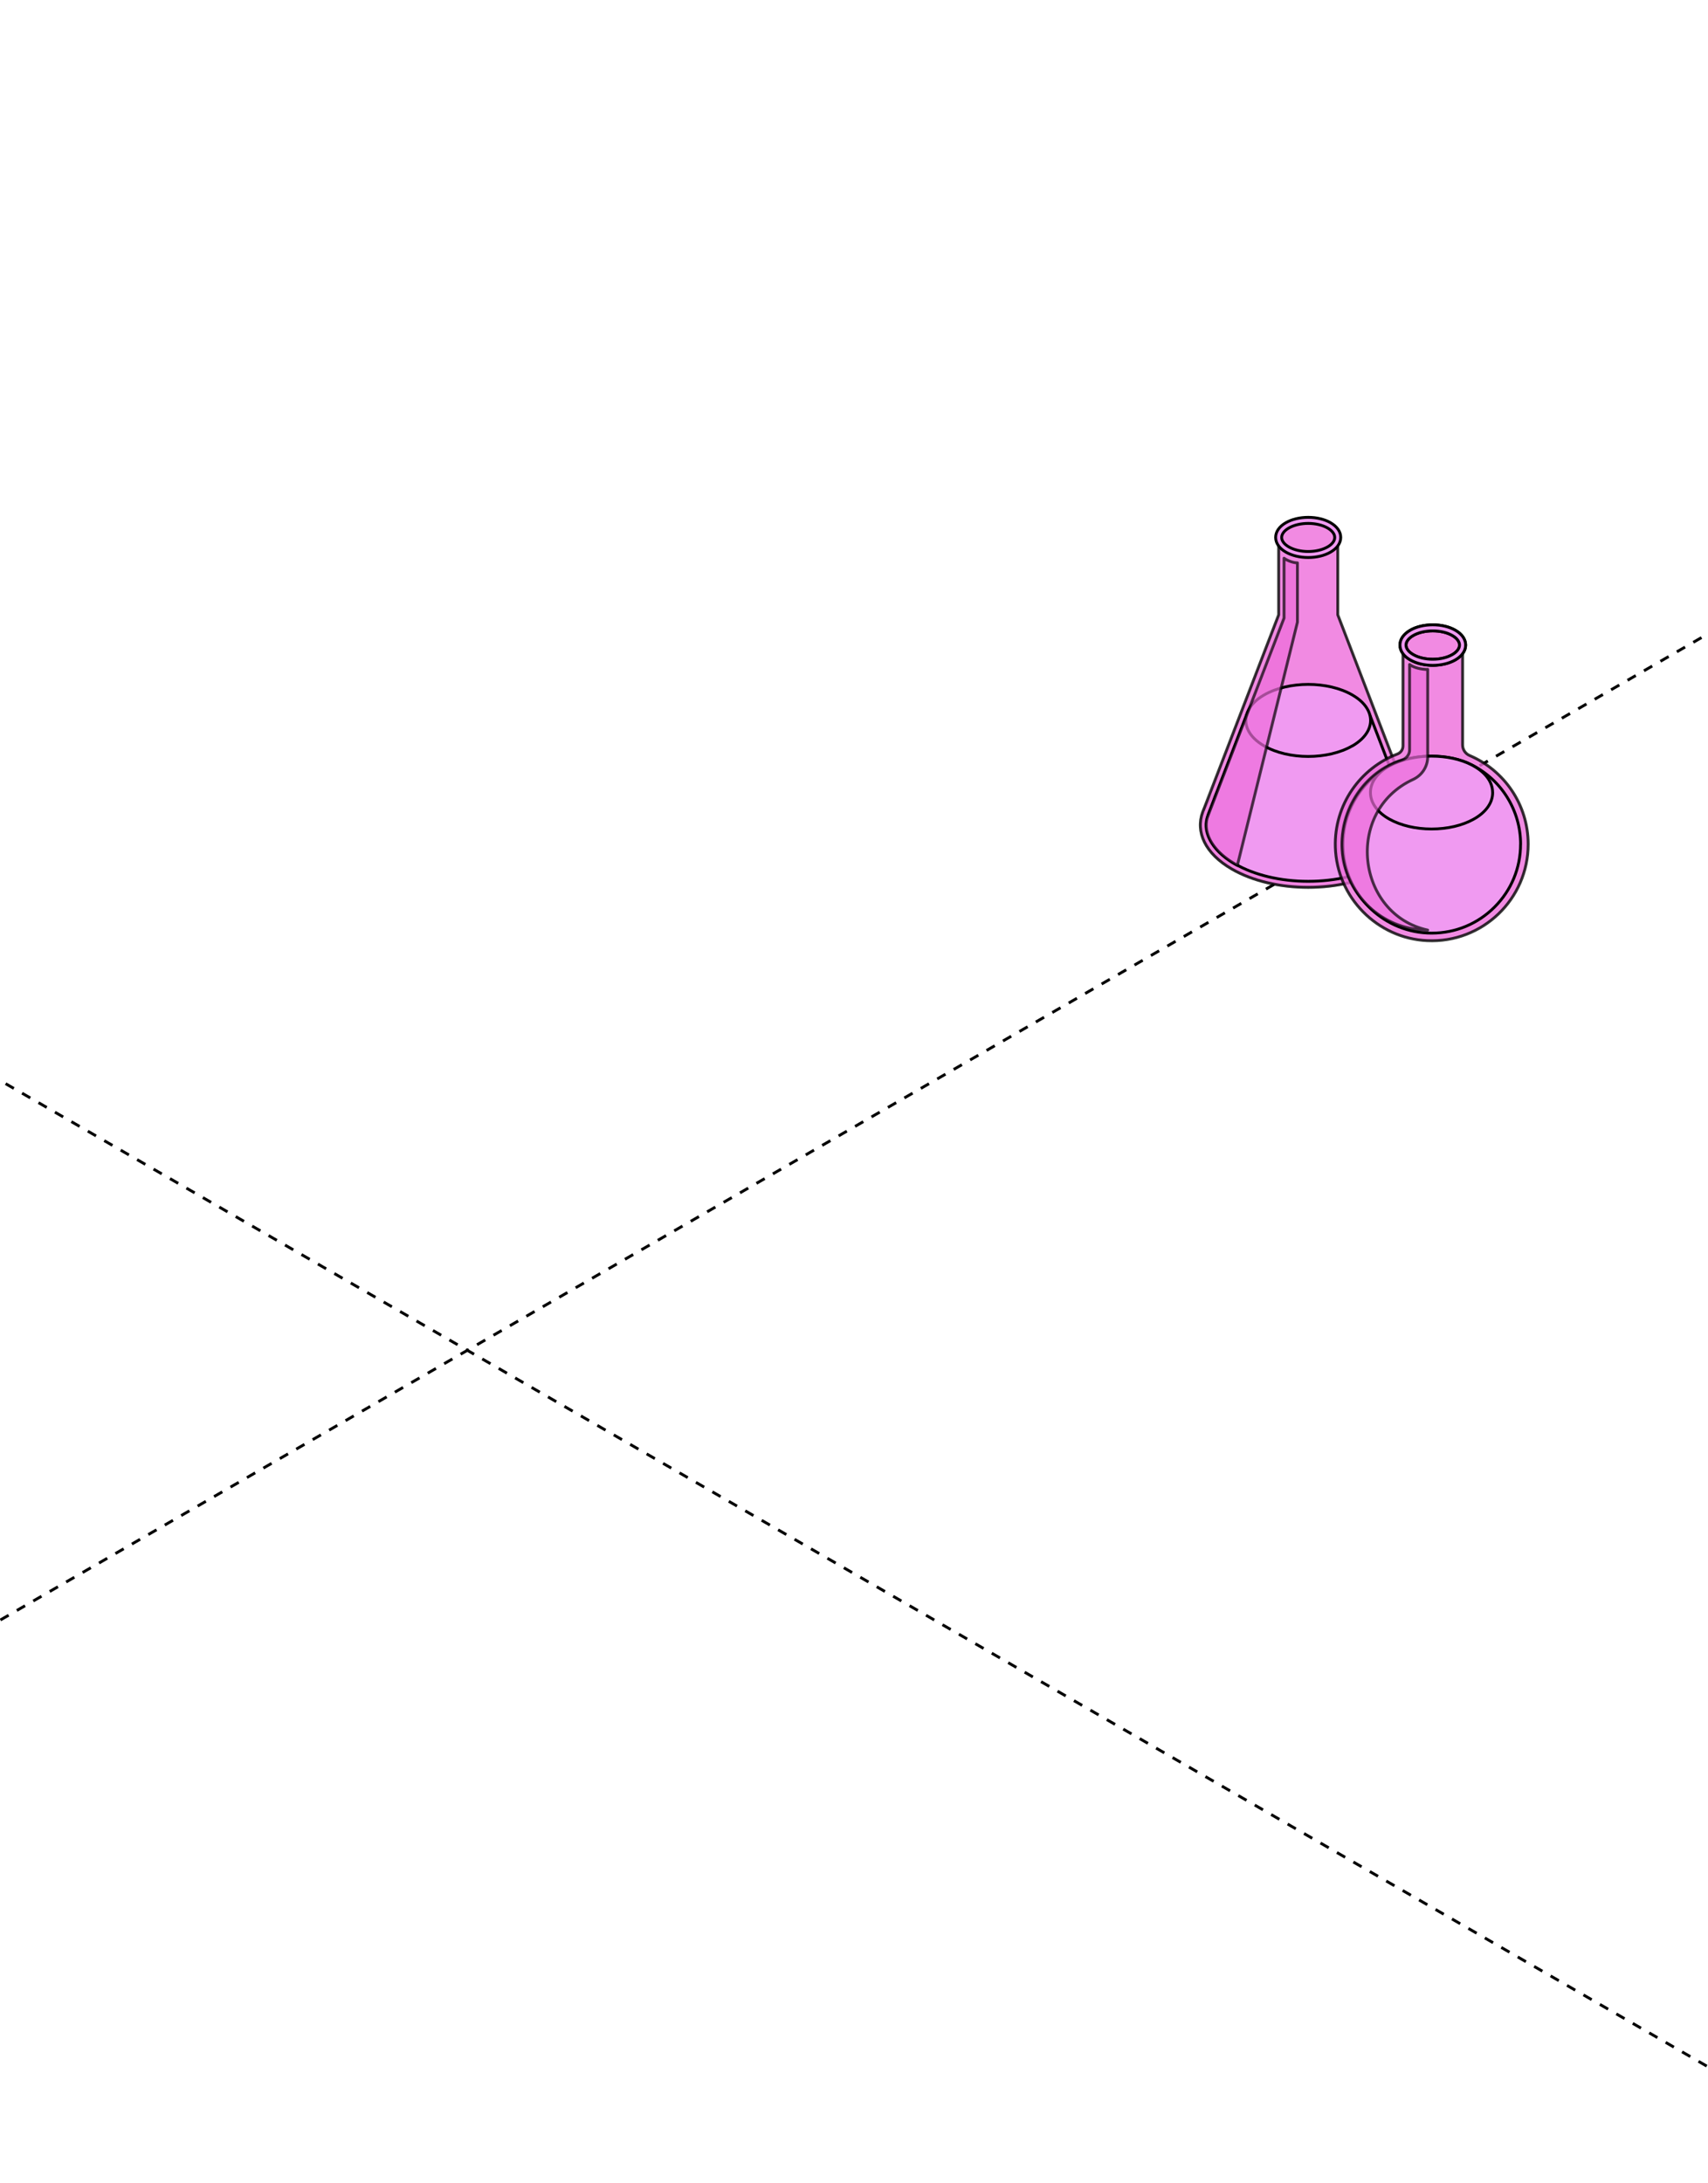 <?xml version="1.0" encoding="UTF-8"?> <svg xmlns="http://www.w3.org/2000/svg" width="360" height="460" viewBox="0 0 360 460" fill="none"><g clip-path="url(#clip0_4692_29505)"><path d="M604.589 -7.657L-217.589 466.972" stroke="black" stroke-width="0.6" stroke-linejoin="round" stroke-dasharray="2 2"></path><path d="M-407.589 -7.657L414.589 466.972" stroke="black" stroke-width="0.6" stroke-linejoin="round" stroke-dasharray="2 2"></path><path opacity="0.2" d="M291.812 183.109C282.928 188.239 268.531 188.239 259.657 183.109C253.994 179.839 251.946 175.273 253.505 171.064C253.543 170.97 253.571 170.876 253.618 170.782L253.656 170.698C254.613 168.443 256.614 166.301 259.666 164.535C268.55 159.405 282.947 159.405 291.821 164.535C294.695 166.198 296.648 168.199 297.653 170.313C297.86 170.745 298.029 171.177 298.151 171.619C299.334 175.677 297.221 179.99 291.812 183.118V183.109Z" fill="#ED6DDA" stroke="black" stroke-width="0.6" stroke-linejoin="round"></path><path opacity="0.8" d="M291.812 183.109C282.928 188.238 268.531 188.238 259.657 183.109C253.994 179.839 251.946 175.273 253.505 171.064C253.505 171.055 253.618 170.782 253.618 170.782L253.656 170.698L269.508 129.538V113.237C270.748 108.699 281.031 108.295 281.97 113.237V129.538L297.653 170.313L298.151 171.618C299.334 175.677 297.221 179.99 291.812 183.118V183.109Z" fill="#ED6DDA" stroke="black" stroke-width="0.6" stroke-linejoin="round"></path><path d="M296.949 172.022L288.713 150.611H262.746L254.83 171.167L254.801 171.233L254.651 171.628C253.355 175.339 255.459 179.209 260.295 182.009C264.399 184.377 269.884 185.683 275.734 185.683C281.585 185.683 287.069 184.377 291.173 182.009C295.878 179.294 297.973 175.649 296.94 172.022H296.949Z" fill="#F09AF1" stroke="black" stroke-width="0.6" stroke-linejoin="round"></path><path d="M280.458 110.137C279.191 109.404 277.51 109 275.735 109C273.96 109 272.279 109.404 271.011 110.137C269.63 110.935 268.87 112.035 268.87 113.228C268.87 113.867 269.086 114.477 269.508 115.032C269.865 115.511 270.372 115.952 271.011 116.319C272.279 117.052 273.96 117.465 275.735 117.465C277.51 117.465 279.191 117.061 280.458 116.319C281.097 115.952 281.604 115.511 281.961 115.032C282.374 114.477 282.59 113.867 282.59 113.228C282.59 112.035 281.829 110.935 280.449 110.137H280.458ZM275.735 116.197C274.176 116.197 272.729 115.849 271.649 115.229C270.682 114.665 270.147 113.961 270.147 113.237C270.147 112.514 270.682 111.809 271.649 111.245C272.729 110.625 274.185 110.278 275.735 110.278C277.284 110.278 278.74 110.625 279.82 111.245C280.787 111.809 281.322 112.514 281.322 113.237C281.322 113.961 280.787 114.675 279.82 115.229C278.74 115.849 277.284 116.197 275.735 116.197Z" fill="#F09AF1" stroke="black" stroke-width="0.6" stroke-linejoin="round"></path><path d="M285.032 157.15C279.895 160.119 271.574 160.119 266.437 157.15C263.159 155.262 261.976 152.622 262.878 150.188C262.897 150.132 262.915 150.075 262.943 150.028L262.962 149.982C263.516 148.676 264.671 147.435 266.437 146.421C271.574 143.452 279.895 143.452 285.032 146.421C286.694 147.379 287.821 148.535 288.403 149.765C288.525 150.01 288.619 150.263 288.694 150.517C289.38 152.866 288.159 155.356 285.032 157.169V157.15Z" fill="#F09AF1" stroke="black" stroke-width="0.6" stroke-linejoin="round"></path><path opacity="0.7" d="M270.639 117.609V130.225L254.637 171.779L254.599 171.883L254.458 172.24C253.312 175.528 255.874 179.742 260.801 182.342L273.466 131.08V118.584C272.536 118.593 271.221 118.06 270.639 117.609Z" fill="#ED6DDA" stroke="black" stroke-width="0.6" stroke-linejoin="round"></path><path opacity="0.8" d="M308.274 156.925V135.908C307.326 130.919 296.958 131.332 295.709 135.908V157.141C295.709 157.902 295.249 158.588 294.544 158.86C286.703 161.848 281.181 169.543 281.453 178.496C281.772 189.047 290.271 197.7 300.808 198.188C312.472 198.724 322.098 189.423 322.098 177.876C322.098 169.486 317.017 162.28 309.758 159.18C308.856 158.794 308.274 157.911 308.274 156.934V156.925Z" fill="#ED6DDA" stroke="black" stroke-width="0.6" stroke-linejoin="round"></path><path d="M320.492 177.866C320.492 182.874 318.548 187.572 315.008 191.114C313.242 192.88 311.176 194.252 308.941 195.182C306.697 196.112 304.274 196.6 301.776 196.6C301.485 196.6 301.184 196.6 300.884 196.582C291.173 196.14 283.341 188.164 283.059 178.449C282.852 171.478 286.515 165.051 292.413 161.65C292.45 161.632 292.478 161.603 292.516 161.594C293.211 161.199 293.943 160.842 294.695 160.532C296.77 159.734 299.202 159.311 301.747 159.311C304.865 159.311 307.833 159.95 310.153 161.134C316.473 164.29 320.502 170.754 320.502 177.885L320.492 177.866Z" fill="#F09AF1" stroke="black" stroke-width="0.6" stroke-linejoin="round"></path><path d="M306.753 132.788C305.466 132.046 303.776 131.642 301.992 131.642C300.207 131.642 298.507 132.046 297.23 132.788C295.84 133.596 295.07 134.705 295.07 135.907C295.07 136.556 295.296 137.176 295.709 137.73C296.075 138.219 296.582 138.66 297.23 139.027C298.517 139.769 300.207 140.182 301.992 140.182C303.776 140.182 305.476 139.769 306.753 139.027C307.401 138.651 307.908 138.219 308.274 137.73C308.697 137.176 308.913 136.556 308.913 135.907C308.913 134.705 308.143 133.587 306.753 132.788ZM301.992 138.895C300.423 138.895 298.958 138.548 297.869 137.918C296.892 137.354 296.348 136.64 296.348 135.907C296.348 135.175 296.892 134.461 297.869 133.897C298.958 133.267 300.423 132.92 301.992 132.92C303.56 132.92 305.025 133.267 306.114 133.897C307.091 134.461 307.626 135.184 307.626 135.907C307.626 136.631 307.091 137.354 306.114 137.918C305.025 138.548 303.56 138.895 301.992 138.895Z" fill="#F09AF1" stroke="black" stroke-width="0.6" stroke-linejoin="round"></path><path d="M306.753 132.788C305.466 132.046 303.776 131.642 301.992 131.642C300.207 131.642 298.507 132.046 297.23 132.788C295.84 133.596 295.07 134.705 295.07 135.907C295.07 136.556 295.296 137.176 295.709 137.73C296.075 138.219 296.582 138.66 297.23 139.027C298.517 139.769 300.207 140.182 301.992 140.182C303.776 140.182 305.476 139.769 306.753 139.027C307.401 138.651 307.908 138.219 308.274 137.73C308.697 137.176 308.913 136.556 308.913 135.907C308.913 134.705 308.143 133.587 306.753 132.788ZM301.992 138.895C300.423 138.895 298.958 138.548 297.869 137.918C296.892 137.354 296.348 136.64 296.348 135.907C296.348 135.175 296.892 134.461 297.869 133.897C298.958 133.267 300.423 132.92 301.992 132.92C303.56 132.92 305.025 133.267 306.114 133.897C307.091 134.461 307.626 135.184 307.626 135.907C307.626 136.631 307.091 137.354 306.114 137.918C305.025 138.548 303.56 138.895 301.992 138.895Z" fill="#F09AF1" stroke="black" stroke-width="0.6" stroke-linejoin="round"></path><path d="M314.613 166.977C314.613 168.142 314.209 169.251 313.43 170.256C312.754 171.13 311.805 171.929 310.603 172.596C308.218 173.93 305.072 174.663 301.738 174.663C298.404 174.663 295.258 173.921 292.872 172.596C291.67 171.929 290.722 171.13 290.046 170.256C289.266 169.251 288.853 168.142 288.853 166.977C288.853 164.939 290.111 163.06 292.403 161.641C292.44 161.622 292.469 161.594 292.506 161.585C292.628 161.51 292.75 161.434 292.872 161.369C293.436 161.059 294.046 160.777 294.685 160.532C296.76 159.734 299.193 159.311 301.738 159.311C304.856 159.311 307.823 159.95 310.143 161.134C310.293 161.218 310.443 161.293 310.594 161.378C313.186 162.825 314.604 164.817 314.604 166.996L314.613 166.977Z" fill="#F09AF1" stroke="black" stroke-width="0.6" stroke-linejoin="round"></path><path opacity="0.7" d="M300.916 141.028L300.916 159.485C300.916 161.524 299.714 163.356 297.854 164.22C283.279 170.956 285.928 192.673 300.916 195.961C300.456 195.961 299.996 195.942 299.536 195.914C290.576 195.247 283.392 187.947 282.866 178.984C282.369 170.566 287.59 162.576 295.525 160.105C296.465 159.814 297.103 158.949 297.103 157.982L297.103 140.004C298.033 140.68 299.46 141.028 300.916 141.047V141.028Z" fill="#ED6DDA" stroke="black" stroke-width="0.6" stroke-linejoin="round"></path></g><defs><clipPath id="clip0_4692_29505"><rect width="360" height="460" rx="16" fill="white"></rect></clipPath></defs></svg> 